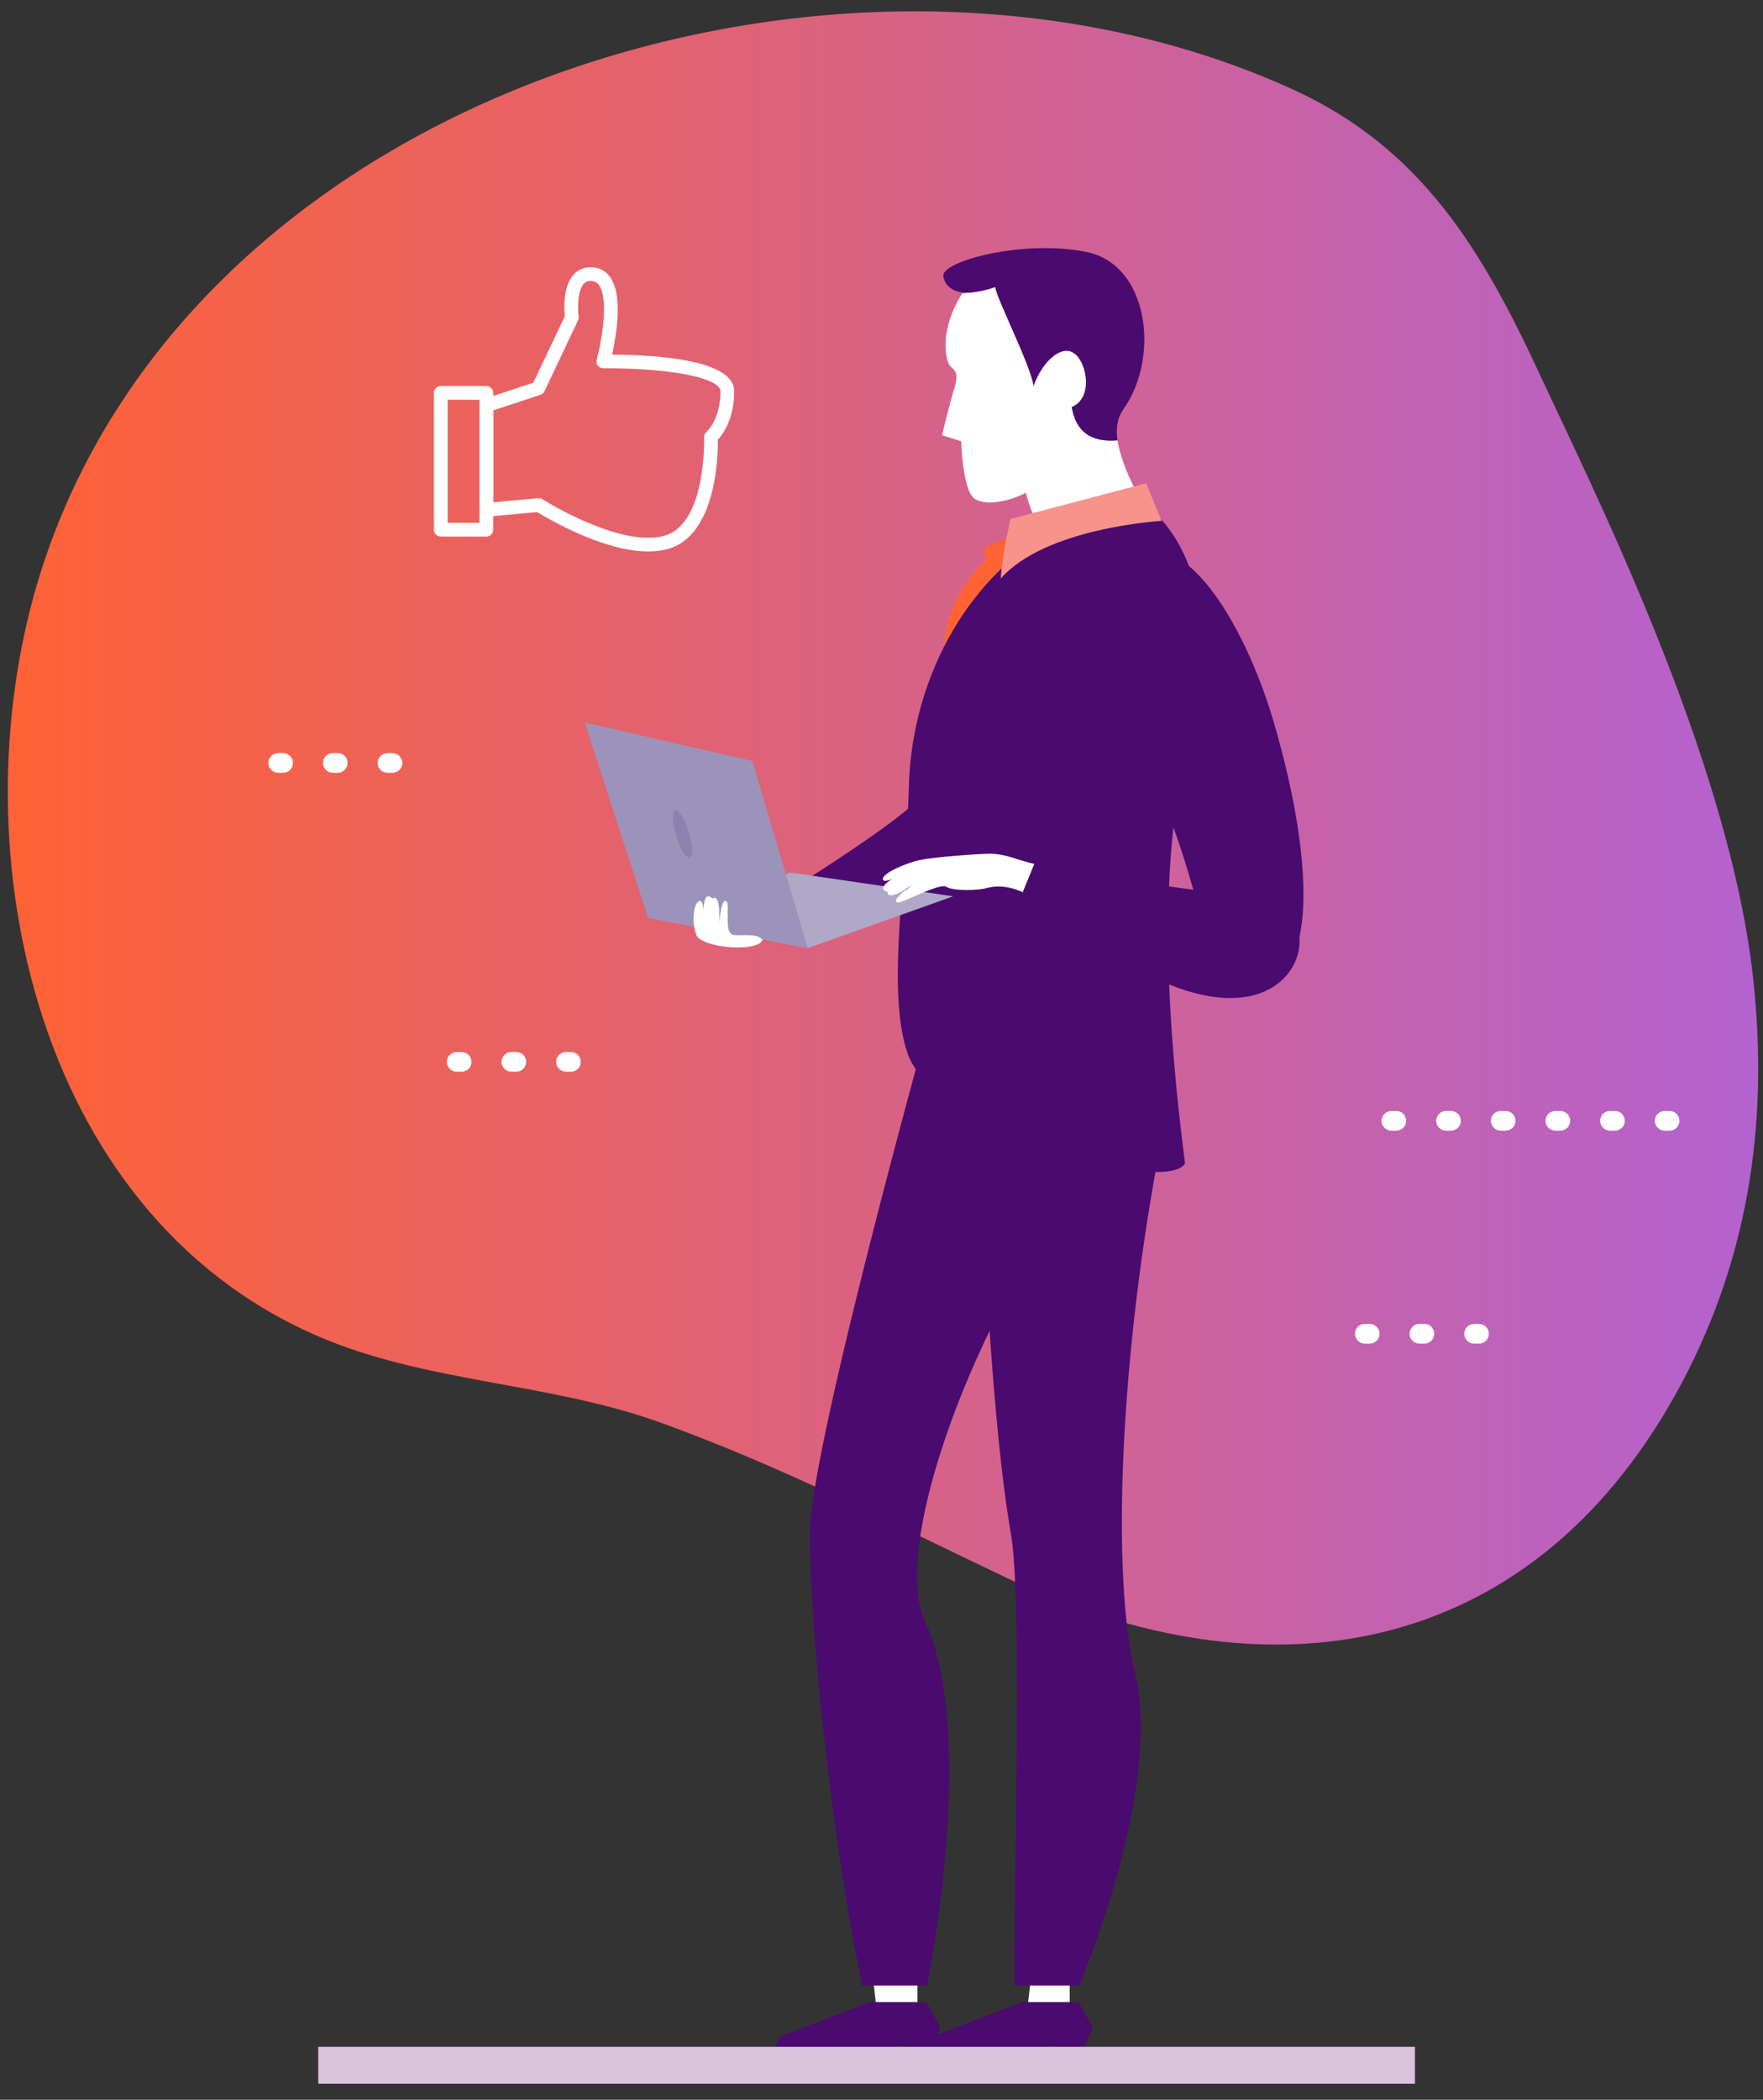 <?xml version="1.0" encoding="UTF-8" standalone="no"?><!DOCTYPE svg PUBLIC "-//W3C//DTD SVG 1.1//EN" "http://www.w3.org/Graphics/SVG/1.1/DTD/svg11.dtd"><svg width="100%" height="100%" viewBox="0 0 236 281" version="1.1" xmlns="http://www.w3.org/2000/svg" xmlns:xlink="http://www.w3.org/1999/xlink" xml:space="preserve" xmlns:serif="http://www.serif.com/" style="fill-rule:evenodd;clip-rule:evenodd;stroke-linejoin:round;stroke-miterlimit:2;"><rect x="0" y="0" width="236" height="281" fill="#333333" stroke="none"/><g id="Ebene7"><path d="M234.672,130.852c2.18,19.78 -0.727,38.494 -10.461,55.893c-19.753,35.293 -54.628,40.936 -89.129,24.567c-15.371,-7.291 -30.639,-15.178 -46.803,-20.983c-14.916,-5.36 -31.41,-5.278 -45.908,-11.594c-38.384,-16.727 -48.433,-66.669 -36.717,-102.807c20.876,-64.415 108.354,-90.918 167.46,-63.936c17.221,7.862 25.361,21.611 33.025,38.157c6.981,15.077 25.303,51.396 28.533,80.703Z" style="fill:url(#_Linear1);"/><g><path d="M116.914,265.143l0.551,4.781l5.359,0l-0.008,-5.24l-5.902,0.459Z" style="fill:#fff;fill-rule:nonzero;"/><path d="M104.421,272.522c0,0 -0.646,1.17 -0.646,1.816l15.789,0l1.175,-0.591l0.822,0.591l3.083,0l1.226,-3.061l-1.865,-3.354l-7.524,0l-12.06,4.599Z" style="fill:#4a0a70;fill-rule:nonzero;"/><path d="M135.493,71.561l-3.721,1.772l0.558,4.607l3.729,-3.633l-0.566,-2.746Z" style="fill:#ff6334;fill-rule:nonzero;"/><path d="M132.608,74.347c0,0 -3.912,3.197 -5.476,8.024c-2.444,7.569 1.652,19.731 1.652,19.731l4.962,-25.999l-1.138,-1.756Z" style="fill:#ff6334;fill-rule:nonzero;"/><path d="M143.465,54.472c2.922,-1.2 2.063,-5.965 0.33,-7.19c-1.732,-1.226 -4.257,1.077 -5.432,4.329c-0.528,-3.045 -4.822,-11.349 -5.145,-13.207c-1.38,0.531 -2.981,0.766 -4.353,0.808c-1.322,1.901 -2.922,5.713 -2.048,8.992c0.455,1.733 1.93,0.626 0.793,4.239c-0.47,1.504 -1.505,5.8 -1.505,5.8l2.562,0.806c0,0 0.183,6.551 1.769,7.669c1.585,1.118 5.057,0.256 6.907,-0.8c0.323,1.861 2.379,6.319 2.379,6.319c0,0 11.48,0.524 14.416,-3.637c-2.275,-2.279 -4.213,-7.314 -4.551,-9.673c-3.538,0.29 -5.549,-1.112 -6.122,-4.455Z" style="fill:#fff;fill-rule:nonzero;"/><path d="M152.413,67.613c1.902,-0.14 7.921,5.475 8.706,17.523c0.786,12.048 -9.043,19.766 -2.488,70.55c-2.437,4.323 -33.554,-4.033 -37.173,-14.798c-2.841,-8.435 -0.081,-23.866 0.206,-35.567c0.469,-19.186 13.44,-36.438 30.749,-37.708Z" style="fill:#4a0a70;fill-rule:nonzero;"/><path d="M170.456,96.458c6.093,20.676 5.499,36.931 -3.332,34.019c-7.407,-2.443 -4.559,-6.61 -11.958,-24.723c-3.898,-9.523 -13.132,-23.939 -7.399,-29.575c9.895,-9.713 19.093,8.098 22.689,20.279Z" style="fill:#4a0a70;fill-rule:nonzero;"/><path d="M145.366,33.701c-8.463,-1.674 -19.437,1.262 -19.092,3.288c0.352,2.029 2.635,2.157 2.635,2.157l-0.044,0.066c1.372,-0.042 2.973,-0.277 4.353,-0.808c0.323,1.858 4.617,10.162 5.145,13.207c1.175,-3.252 3.7,-5.555 5.432,-4.329c1.733,1.225 2.592,5.99 -0.33,7.19c0.573,3.343 2.584,4.745 6.122,4.455c-0.213,-1.466 -0.088,-2.913 0.8,-4.167c4.896,-6.934 3.443,-19.384 -5.021,-21.059Z" style="fill:#4a0a70;fill-rule:nonzero;"/><path d="M153.426,64.668l2.063,5.039c0,0 -15.533,0.88 -21.523,7.721c0.169,-3.187 1.307,-7.974 1.307,-7.974l18.153,-4.786Z" style="fill:#f7938a;fill-rule:nonzero;"/><path d="M137.945,265.143l-0.536,4.781l5.792,0l-0.015,-5.24l-5.241,0.459Z" style="fill:#fff;fill-rule:nonzero;"/><path d="M124.798,272.522c0,0 -0.646,1.17 -0.646,1.816l15.79,0l1.174,-0.591l0.822,0.591l3.083,0l1.226,-3.061l-1.864,-3.354l-7.524,0l-12.061,4.599Z" style="fill:#4a0a70;fill-rule:nonzero;"/><path d="M104.281,125.55l-1.894,-4.331c0,0 14.946,-9.174 19.622,-13.385c8.544,-7.709 10.68,-5.874 12.2,-4.484c3.67,3.366 4.235,12.378 -10.446,17.689c-11.51,4.168 -19.482,4.511 -19.482,4.511Z" style="fill:#4a0a70;fill-rule:nonzero;"/><path d="M123.785,138.723c0,0 -15.378,55.506 -15.378,66.438c0,13.006 3.002,41.613 7.01,60.552l8.669,0c0,0 6.908,-33.246 -0.323,-48.917c-4.301,-9.335 5.564,-37.497 19.232,-56.583c4.089,-5.703 -9.675,-23.256 -9.675,-23.256l-9.535,1.766Z" style="fill:#4a0a70;fill-rule:nonzero;"/><path d="M130.678,139.486c0,0 1.123,45.651 4.632,65.675c1.505,8.601 0.484,41.613 0.484,60.552l8.669,0c0,0 11.246,-26.314 7.48,-41.818c-3.178,-13.064 -1.974,-41.212 2.834,-67.648c1.255,-6.906 -0.073,-19.29 -0.073,-19.29l-24.026,2.529Z" style="fill:#4a0a70;fill-rule:nonzero;"/><path d="M108.128,126.879l19.474,-6.933l-21.787,-3.176l-19.07,6.052l21.383,4.057Z" style="fill:#afa8c8;fill-rule:nonzero;"/><path d="M138.474,115.613c-2.07,-0.43 -3.84,-1.369 -5.91,-1.363c-1.842,0.004 -7.399,0.451 -9.249,0.806c-1.857,0.355 -5.285,1.802 -5.131,2.63c0.162,0.833 3.722,-1.344 3.722,-1.344c0,0 -5.461,2.33 -3.09,3.022c-0.03,1.51 3.758,-1.256 3.758,-1.256c0,0 -3.648,2.485 -2.371,2.67c0.572,0.083 5.615,-2.691 6.489,-2.095c0.837,0.568 4.228,0.493 5.351,0.17c2.496,-0.717 4.882,0.562 4.882,0.562l1.549,-3.802Z" style="fill:#fff;fill-rule:nonzero;"/><path d="M136.668,119.981l1.806,-4.368c0,0 18.307,3.361 24.583,3.802c11.481,0.806 10.849,4.379 10.901,6.442c0.125,4.981 -5.975,11.637 -19.981,4.761c-10.989,-5.398 -17.309,-10.637 -17.309,-10.637Z" style="fill:#4a0a70;fill-rule:nonzero;"/><path d="M86.745,122.822l21.383,4.057l-7.422,-25.04l-22.44,-5.169l8.479,26.152Z" style="fill:#9b93ba;fill-rule:nonzero;"/><path d="M102.072,125.728c-0.433,1.789 -8.207,1.151 -8.86,-0.62c-0.654,-1.768 -0.389,-4.245 0.403,-4.536c0.793,-0.292 0.757,3.878 0.757,3.878c0,0 -0.808,-5.875 0.998,-4.203c1.284,-0.803 0.859,3.867 0.859,3.867c0,0 0.257,-4.404 1.071,-3.404c0.367,0.447 -0.315,3.854 0.646,4.298c0.918,0.423 3.091,-0.31 4.126,0.72Z" style="fill:#fff;fill-rule:nonzero;"/><path d="M90.525,111.86c0.529,1.738 1.329,3.039 1.791,2.895c0.47,-0.14 0.411,-1.664 -0.117,-3.403c-0.529,-1.743 -1.336,-3.038 -1.799,-2.899c-0.462,0.143 -0.411,1.668 0.125,3.407Z" style="fill:#8b82af;fill-rule:nonzero;"/><path d="M186.921,151.308l-0.66,0c-0.727,0 -1.322,-0.588 -1.322,-1.316c0,-0.728 0.595,-1.317 1.322,-1.317l0.66,0c0.727,0 1.314,0.589 1.314,1.317c0,0.728 -0.587,1.316 -1.314,1.316Zm7.312,0l-0.654,0c-0.734,0 -1.321,-0.588 -1.321,-1.316c0,-0.728 0.587,-1.317 1.321,-1.317l0.654,0c0.726,0 1.321,0.589 1.321,1.317c0,0.728 -0.595,1.316 -1.321,1.316Zm7.318,0l-0.661,0c-0.726,0 -1.314,-0.588 -1.314,-1.316c0,-0.728 0.588,-1.317 1.314,-1.317l0.661,0c0.727,0 1.314,0.589 1.314,1.317c0,0.728 -0.587,1.316 -1.314,1.316Zm7.319,0l-0.661,0c-0.727,0 -1.321,-0.588 -1.321,-1.316c0,-0.728 0.594,-1.317 1.321,-1.317l0.661,0c0.726,0 1.314,0.589 1.314,1.317c0,0.728 -0.588,1.316 -1.314,1.316Zm7.311,0l-0.661,0c-0.727,0 -1.314,-0.588 -1.314,-1.316c0,-0.728 0.587,-1.317 1.314,-1.317l0.661,0c0.726,0 1.321,0.589 1.321,1.317c0,0.728 -0.595,1.316 -1.321,1.316Zm7.318,0l-0.66,0c-0.727,0 -1.314,-0.588 -1.314,-1.316c0,-0.728 0.587,-1.317 1.314,-1.317l0.66,0c0.727,0 1.314,0.589 1.314,1.317c0,0.728 -0.587,1.316 -1.314,1.316Z" style="fill:#fff;fill-rule:nonzero;"/><path d="M37.901,103.419l-0.661,0c-0.727,0 -1.314,-0.59 -1.314,-1.317c0,-0.728 0.587,-1.317 1.314,-1.317l0.661,0c0.726,0 1.314,0.589 1.314,1.317c0,0.727 -0.588,1.317 -1.314,1.317Zm7.318,0l-0.661,0c-0.726,0 -1.321,-0.59 -1.321,-1.317c0,-0.728 0.595,-1.317 1.321,-1.317l0.661,0c0.727,0 1.314,0.589 1.314,1.317c0,0.727 -0.587,1.317 -1.314,1.317Zm7.311,0l-0.66,0c-0.727,0 -1.314,-0.59 -1.314,-1.317c0,-0.728 0.587,-1.317 1.314,-1.317l0.66,0c0.727,0 1.322,0.589 1.322,1.317c0,0.727 -0.595,1.317 -1.322,1.317Z" style="fill:#fff;fill-rule:nonzero;"/><path d="M61.794,143.42l-0.653,0c-0.727,0 -1.322,-0.589 -1.322,-1.317c0,-0.727 0.595,-1.317 1.322,-1.317l0.653,0c0.727,0 1.321,0.59 1.321,1.317c0,0.728 -0.594,1.317 -1.321,1.317Zm7.319,0l-0.661,0c-0.727,0 -1.314,-0.589 -1.314,-1.317c0,-0.727 0.587,-1.317 1.314,-1.317l0.661,0c0.726,0 1.314,0.59 1.314,1.317c0,0.728 -0.588,1.317 -1.314,1.317Zm7.318,0l-0.66,0c-0.727,0 -1.322,-0.589 -1.322,-1.317c0,-0.727 0.595,-1.317 1.322,-1.317l0.66,0c0.727,0 1.314,0.59 1.314,1.317c0,0.728 -0.587,1.317 -1.314,1.317Z" style="fill:#fff;fill-rule:nonzero;"/><path d="M183.354,179.807l-0.661,0c-0.727,0 -1.314,-0.59 -1.314,-1.317c0,-0.728 0.587,-1.317 1.314,-1.317l0.661,0c0.726,0 1.314,0.589 1.314,1.317c0,0.727 -0.588,1.317 -1.314,1.317Zm7.318,0l-0.66,0c-0.727,0 -1.322,-0.59 -1.322,-1.317c0,-0.728 0.595,-1.317 1.322,-1.317l0.66,0c0.727,0 1.314,0.589 1.314,1.317c0,0.727 -0.587,1.317 -1.314,1.317Zm7.312,0l-0.661,0c-0.727,0 -1.314,-0.59 -1.314,-1.317c0,-0.728 0.587,-1.317 1.314,-1.317l0.661,0c0.726,0 1.321,0.589 1.321,1.317c0,0.727 -0.595,1.317 -1.321,1.317Z" style="fill:#fff;fill-rule:nonzero;"/><rect x="42.599" y="273.914" width="146.811" height="4.937" style="fill:#dbc4d9;fill-rule:nonzero;"/><path d="M72.122,66.667c0.176,0 0.345,0.049 0.492,0.143c0.081,0.052 8.155,5.154 14.167,5.154c0.801,0 1.535,-0.093 2.181,-0.276c5.637,-1.614 5.299,-13.051 5.292,-13.166c-0.007,-0.282 0.11,-0.553 0.33,-0.735c0.066,-0.061 1.865,-1.676 1.865,-5.416c0,-1.757 -6.489,-3.083 -15.085,-3.083c-0.374,0 -0.587,0.004 -0.595,0.004c-0.286,-0.028 -0.557,-0.127 -0.734,-0.355c-0.176,-0.228 -0.242,-0.525 -0.161,-0.804c0.8,-2.965 1.593,-8.308 0.279,-10.021c-0.272,-0.356 -0.609,-0.515 -1.094,-0.515c-0.404,0 -0.69,0.122 -0.932,0.397c-0.881,1.004 -0.778,3.556 -0.668,4.37c0.022,0.176 -0.008,0.354 -0.081,0.513l-4.5,9.487c-0.11,0.227 -0.308,0.4 -0.543,0.479l-6.313,2.081l0,12.305l6.02,-0.559l0.08,-0.003Zm14.659,7.132c-5.967,0 -13.359,-4.339 -14.879,-5.273l-6.709,0.624c-0.257,0.017 -0.514,-0.062 -0.705,-0.236c-0.191,-0.173 -0.301,-0.42 -0.301,-0.678l0,-13.976c0,-0.396 0.257,-0.748 0.631,-0.872l6.57,-2.165l4.221,-8.896c-0.095,-0.971 -0.257,-3.948 1.138,-5.54c0.587,-0.671 1.387,-1.026 2.312,-1.026c1.05,0 1.938,0.428 2.555,1.237c1.849,2.423 0.88,7.973 0.315,10.456c6.365,0.04 16.355,0.764 16.355,4.917c0,3.656 -1.497,5.729 -2.187,6.487c0.022,2.242 -0.235,12.764 -6.636,14.594c-0.808,0.23 -1.711,0.347 -2.68,0.347Z" style="fill:#fff;fill-rule:nonzero;"/><path d="M59.922,69.973l4.265,0l0,-16.473l-4.265,0l0,16.473Zm5.183,1.835l-6.1,0c-0.507,0 -0.918,-0.411 -0.918,-0.918l0,-18.308c0,-0.506 0.411,-0.917 0.918,-0.917l6.1,0c0.506,0 0.917,0.411 0.917,0.917l0,18.308c0,0.507 -0.411,0.918 -0.917,0.918Z" style="fill:#fff;fill-rule:nonzero;"/></g></g><defs><linearGradient id="_Linear1" x1="0" y1="0" x2="1" y2="0" gradientUnits="userSpaceOnUse" gradientTransform="matrix(234.312,0,0,234.312,1.044,110.8)"><stop offset="0" style="stop-color:#ff6234;stop-opacity:1"/><stop offset="1" style="stop-color:#b362d1;stop-opacity:1"/></linearGradient></defs></svg>